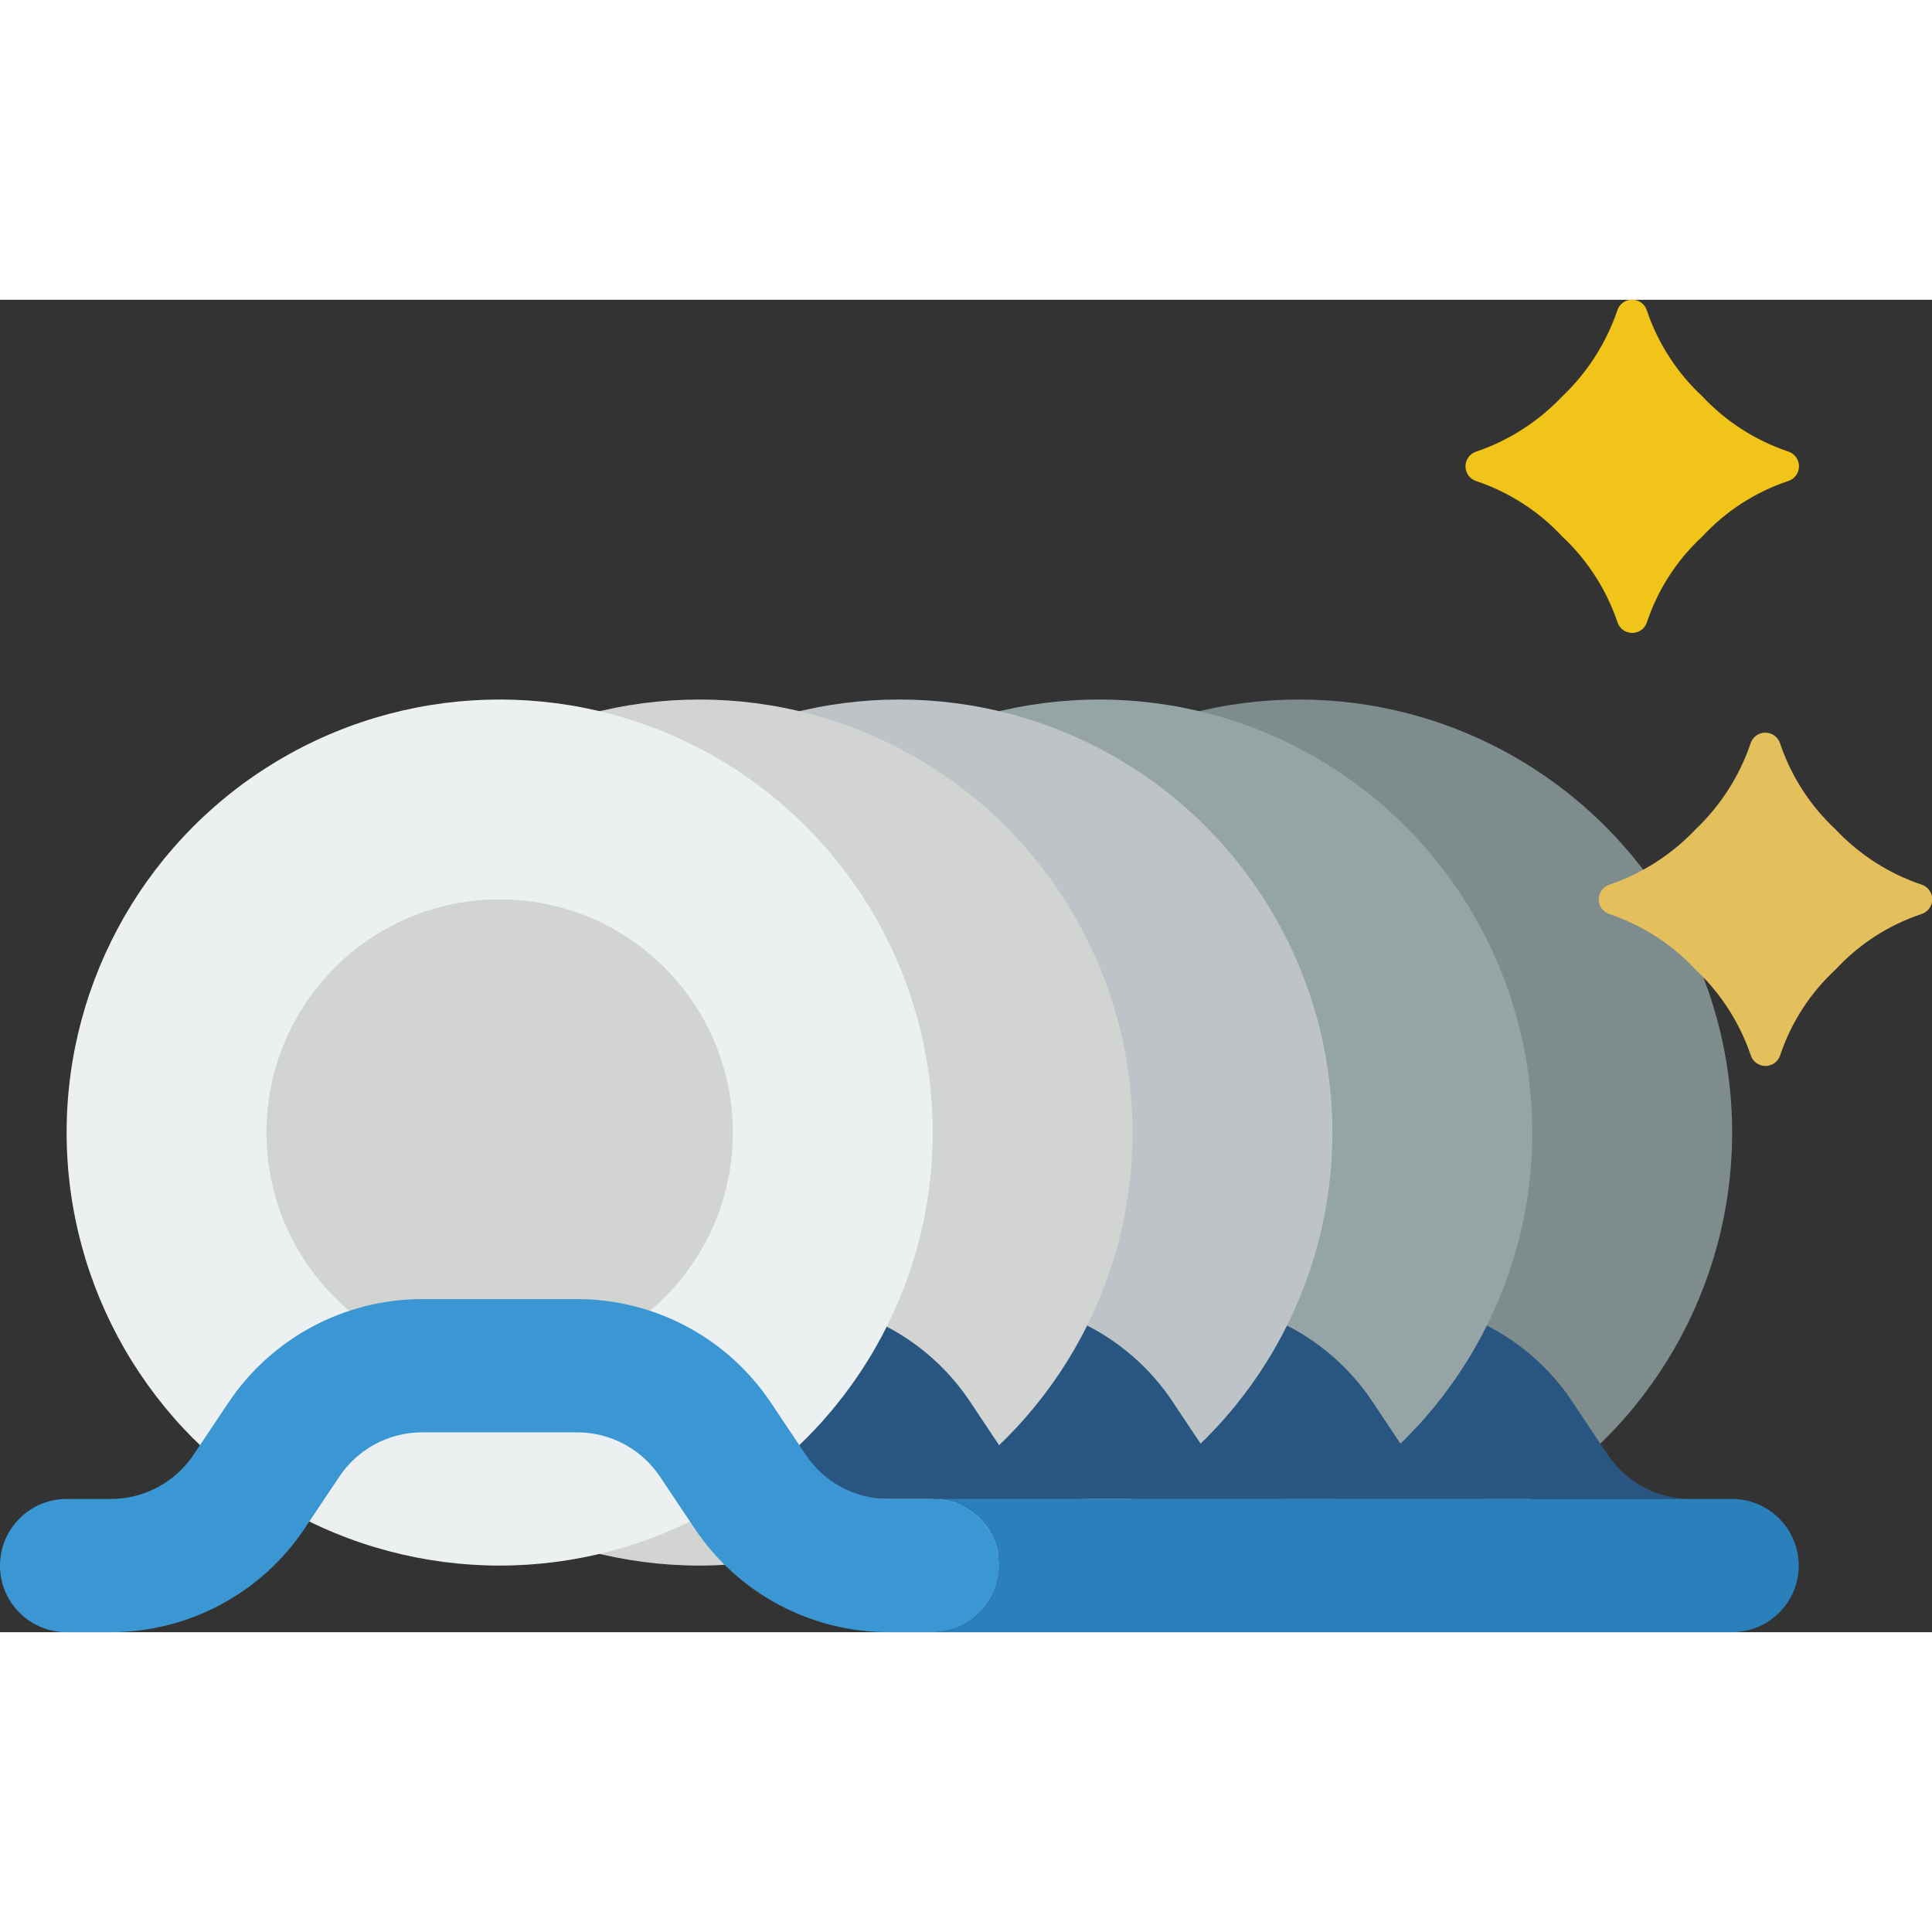 <svg xmlns="http://www.w3.org/2000/svg" height="512" viewBox="0 0 58 40" width="512"><rect x="0" y="0" width="58" height="40" fill="#333333" stroke="none"/><g id="Page-1" fill="none" fill-rule="evenodd"><g id="008---Plates" fill-rule="nonzero" transform="translate(0 -1)"><circle id="Oval" cx="39" cy="26" fill="#7f8c8d" r="13"></circle><path id="Shape" d="m57.674 19.444c-.982.329-1.866.901-2.568 1.662-.761.702-1.333 1.586-1.662 2.568-.06.194-.24.327-.444.327s-.384-.132-.444-.327c-.333-.979-.902-1.861-1.656-2.568-.708-.759-1.594-1.331-2.578-1.662-.194-.06-.327-.24-.327-.444s.132-.384.327-.444c.981-.336 1.865-.904 2.578-1.656.751-.713 1.318-1.598 1.652-2.578.06-.194.24-.327.444-.327s.384.132.444.327c.333.984.905 1.87 1.666 2.578.708.753 1.589 1.32 2.568 1.652.198.058.333.24.333.446s-.136.388-.333.446z" fill="#e4c05c"></path><path id="Shape" d="m53.674 6.444c-.982.329-1.866.901-2.568 1.662-.761.702-1.333 1.586-1.662 2.568-.06.194-.24.327-.444.327s-.384-.132-.444-.327c-.333-.979-.902-1.861-1.656-2.568-.708-.759-1.594-1.331-2.578-1.662-.194-.06-.327-.24-.327-.444s.132-.384.327-.444c.981-.335 1.865-.903 2.578-1.656.751-.713 1.318-1.598 1.652-2.578.06-.194.24-.327.444-.327s.384.132.444.327c.333.984.905 1.87 1.666 2.578.707.753 1.589 1.32 2.568 1.652.198.058.333.24.333.446s-.136.388-.333.446z" fill="#f0c419"></path><path id="Shape" d="m42.148 31.077c2.07.184 3.942 1.305 5.082 3.043l.84 1.26.19.28c.555.838 1.494 1.342 2.5 1.34h-10.76z" fill="#285680"></path><circle id="Oval" cx="33" cy="26" fill="#95a5a5" r="13"></circle><path id="Shape" d="m36.148 31.077c2.07.184 3.942 1.305 5.082 3.043l.84 1.26.19.28c.555.838 1.494 1.342 2.5 1.34h-10.76z" fill="#285680"></path><circle id="Oval" cx="27" cy="26" fill="#bdc3c7" r="13"></circle><path id="Shape" d="m30.148 31.077c2.07.184 3.942 1.305 5.082 3.043l.84 1.26.19.28c.555.838 1.494 1.342 2.5 1.34h-10.76z" fill="#285680"></path><path id="Shape" d="m54 39c-.003 1.103-.897 1.997-2 2h-24c1.105 0 2-.895 2-2s-.895-2-2-2h24c1.103.003 1.997.897 2 2z" fill="#2980ba"></path><circle id="Oval" cx="21" cy="26" fill="#d1d4d1" r="13"></circle><path id="Shape" d="m24.068 31.077c2.07.184 3.942 1.305 5.082 3.043l.84 1.26.19.28c.555.838 1.494 1.342 2.5 1.34h-10.76z" fill="#285680"></path><circle id="Oval" cx="15" cy="26" fill="#ecf0f1" r="13"></circle><circle id="Oval" cx="15" cy="26" fill="#d1d4d1" r="7"></circle><path id="Shape" d="m30 39c-.003 1.103-.897 1.997-2 2h-1.32c-2.343.001-4.531-1.17-5.83-3.12l-1.03-1.54c-.555-.838-1.494-1.342-2.5-1.34h-4.64c-1.006-.002-1.945.502-2.5 1.34l-1.03 1.54c-1.299 1.95-3.487 3.121-5.83 3.12h-1.32c-1.105 0-2-.895-2-2s.895-2 2-2h1.32c1.006.002 1.945-.502 2.5-1.34l1.03-1.54c1.299-1.95 3.487-3.121 5.83-3.12h4.64c2.343-.001 4.531 1.17 5.83 3.12l1.03 1.54c.555.838 1.494 1.342 2.5 1.34h1.32c1.103.003 1.997.897 2 2z" fill="#3b97d3"></path></g></g></svg>